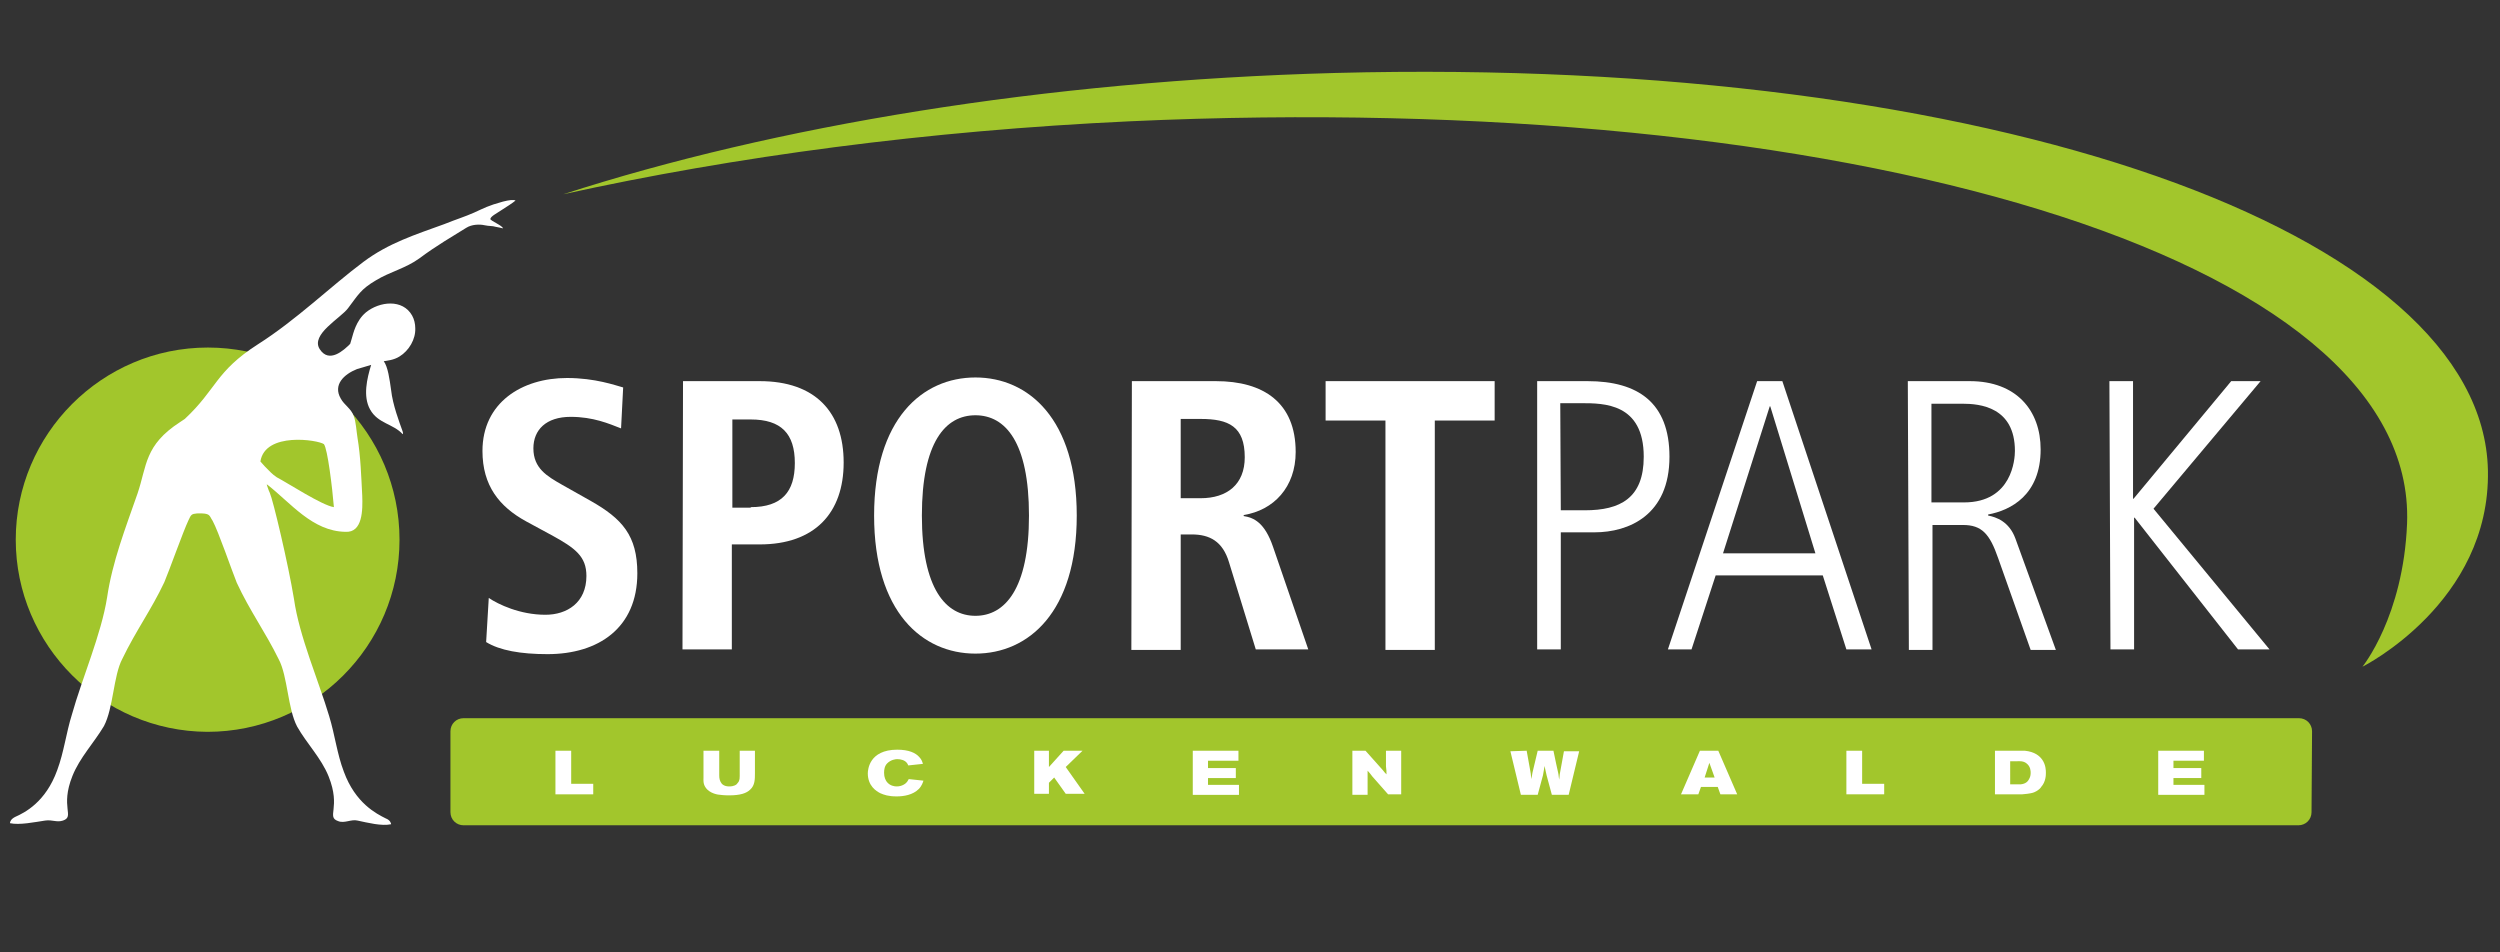 <?xml version="1.0" encoding="utf-8"?>
<!-- Generator: Adobe Illustrator 25.4.1, SVG Export Plug-In . SVG Version: 6.00 Build 0)  -->
<svg version="1.1" id="Ebene_1" xmlns="http://www.w3.org/2000/svg" xmlns:xlink="http://www.w3.org/1999/xlink" x="0px" y="0px"
	 viewBox="0 0 476.2 181.4" style="enable-background:new 0 0 476.2 181.4;" xml:space="preserve">
<rect x="0" y="0" width="476.2" height="181.4" fill="#333333" stroke="none"/>
<style type="text/css">
	.st0{fill:#A2C62C;}
	.st1{fill:#FFFFFF;}
</style>
<path class="st0" d="M440.3,154.7c0,1.4-1.1,2.5-2.5,2.5H88.3c-1.4,0-2.5-1.1-2.5-2.5v-15.4c0-1.4,1.1-2.5,2.5-2.5h349.6
	c1.4,0,2.5,1.1,2.5,2.5L440.3,154.7L440.3,154.7z"/>
<path class="st1" d="M93.1,113.9c1.8,1.2,5.9,3.2,10.8,3.2c4.1,0,7.8-2.3,7.8-7.4c0-3.7-2.1-5.3-6.7-7.8l-4.8-2.6
	c-5.1-2.8-8.3-6.8-8.3-13.4c0-9.2,7.5-13.9,16.1-13.9c5.4,0,9.2,1.4,10.7,1.8l-0.4,7.8c-2.3-0.9-5.3-2.2-9.6-2.2
	c-4.7,0-7.1,2.5-7.1,6c0,3.8,2.6,5.3,5.4,6.9l5.5,3.1c6,3.4,8.9,6.6,8.9,13.8c0,10.4-7.4,15.4-17.1,15.4c-5.1,0-9.1-0.7-11.7-2.3
	L93.1,113.9z"/>
<path class="st1" d="M130.1,72.6h14.6c10.6,0,16,5.9,16,15.5s-5.5,15.6-16,15.6h-5.3v20h-9.4L130.1,72.6L130.1,72.6z M143,96.6
	c5.9,0,8.4-2.9,8.4-8.4c0-5.6-2.6-8.3-8.4-8.3h-3.5v16.8H143z"/>
<path class="st1" d="M185.8,71.9c10.1,0,19.3,7.9,19.3,26.3c0,18.4-9.2,26.3-19.3,26.3s-19.3-7.9-19.3-26.3
	C166.5,79.8,175.7,71.9,185.8,71.9z M185.8,117.3c5.6,0,10.2-5.1,10.2-19.1s-4.5-19.1-10.2-19.1s-10.2,5.1-10.2,19.1
	S180.2,117.3,185.8,117.3z"/>
<path class="st1" d="M215.6,72.6h16c9.1,0,15.2,4.1,15.2,13.5c0,6.7-4.2,11.1-9.9,12v0.2c1.9,0.3,4,1.2,5.6,5.9l6.7,19.5h-10
	l-5.1-16.6c-1.2-4-3.7-5.3-7.1-5.3h-2.1v22h-9.4L215.6,72.6L215.6,72.6z M228.7,94.9c5,0,8.4-2.6,8.4-7.8c0-5.9-3.1-7.3-8.4-7.3
	h-3.8v15.1H228.7z"/>
<path class="st1" d="M263.9,80.1h-11.4v-7.5h32.2v7.5h-11.4v43.7h-9.4V80.1z"/>
<path class="st1" d="M292.8,72.6h9.6c9.6,0,15.6,4.1,15.6,14.4c0,11.1-7.7,14.4-14.3,14.4h-6.4v22.3h-4.5L292.8,72.6L292.8,72.6z
	 M297.3,97.2h4.6c6.7,0,11.2-2.3,11.2-10.2c0-10.2-7.6-10.2-11.9-10.2h-4L297.3,97.2L297.3,97.2z"/>
<path class="st1" d="M334.7,72.6h4.8l17,51.1h-4.8l-4.5-14.1h-20.4l-4.6,14.1h-4.5L334.7,72.6z M328.2,105.4h17.6l-8.6-28h-0.1
	L328.2,105.4z"/>
<path class="st1" d="M363.4,72.6h11.8c8.9,0,13.5,5.6,13.5,13c0,8.7-5.7,11.6-10,12.4v0.2c1.5,0.3,4,1.1,5.2,4.4l7.7,21.2h-4.8
	l-6.2-17.5c-1.6-4.6-3.1-6.3-6.7-6.3h-5.8v23.8h-4.5L363.4,72.6L363.4,72.6z M367.9,95.7h6.2c9.2,0,9.7-8.3,9.7-9.8
	c0-8.4-6.7-9-10-9h-5.9L367.9,95.7L367.9,95.7z"/>
<path class="st1" d="M401.8,72.6h4.5v22.4h0.1L425,72.6h5.6l-20.4,24.3l22.1,26.8h-6l-19.7-25.1h-0.1v25.1h-4.5L401.8,72.6
	L401.8,72.6z"/>
<path class="st0" d="M76.1,102.8c0,20.2-16.4,36.6-36.6,36.6C19.4,139.3,3,122.9,3,102.8s16.4-36.6,36.6-36.6
	C59.7,66.2,76.1,82.6,76.1,102.8z"/>
<path class="st0" d="M254.3,13.9C198.8,15.4,147.5,24,107.3,37c32.7-7.2,69.3-12.1,108-13.9c135.6-6.2,245.1,25.5,243.2,76.6
	c-0.7,17.7-8.5,27.3-8.5,27.3s24.4-12.2,23.9-37.4C473,44.4,379.7,10.6,254.3,13.9z"/>
<path class="st1" d="M93.4,41.7c0.1-0.5,1.1-1,2-1.6c1.1-0.7,2.2-1.4,2.8-1.9c-0.4-0.2-1.2-0.1-2.4,0.2c-2.9,0.8-3.5,1.2-5.5,2.1
	c-1.8,0.8-3.2,1.2-5.7,2.2c-5.5,2-10.6,3.6-15.4,7.2c-6.4,4.8-12.7,11-20.1,15.7c-8.1,5.2-7.8,8.5-13.9,14.2l-0.9,0.6
	c-6.8,4.4-6.3,8.3-8.1,13.6c-2.3,6.6-4.8,13-5.8,19.8c-1.1,7-4.8,15.5-6.7,22.3c-1.1,3.5-1.5,7.1-2.8,10.6c-2.2,6.1-6.2,8.1-8,8.9
	c-0.8,0.4-1,0.9-1,1.2c1.8,0.4,4.7-0.2,6.7-0.5c1.4-0.2,2.2,0.4,3.4,0c2.3-0.8-0.6-2.5,1.8-8.5c1.4-3.5,4.1-6.3,6-9.5
	c1.8-3.4,1.8-9.6,3.5-12.8c2.6-5.4,5.5-9.3,8-14.6c0.9-2.1,3.6-9.7,4.6-11.8c0.5-1.1,0.6-1.2,1.6-1.3c2.7-0.1,2.3,0.4,3,1.4
	c1.1,2,3.7,9.6,4.6,11.8c2.5,5.4,5.4,9.3,8,14.6c1.7,3.2,1.7,9.4,3.5,12.8c1.8,3.2,4.6,6,6,9.5c2.4,6-0.5,7.7,1.8,8.5
	c1.2,0.5,2.5-0.4,3.7-0.1c1.9,0.4,4.6,1.1,6.4,0.7c0-0.2-0.2-0.8-1-1.1c-1.8-0.9-5.8-2.9-8-8.9c-1.3-3.4-1.7-7-2.8-10.6
	c-2-6.7-5.7-15.2-6.7-22.3c-1.1-6.7-4-18.9-4.6-20.2c-0.3-0.6-0.5-1.4-0.6-1.6c0,0,0.1,0,0.1,0c4.5,3.5,8.6,8.9,14.9,9
	c3.3,0.2,3.3-4.2,3.2-6.9c-0.2-3.7-0.3-7.4-0.9-11c-0.2-1.2-0.3-3.1-0.7-4.1c-0.5-1.5-1.8-2.1-2.5-3.4c-1.5-2.6,0.6-4.6,3.1-5.6
	c0.6-0.2,1.8-0.5,2.7-0.8c-0.8,2.6-1.6,6-0.2,8.5c1.5,2.7,4.4,2.7,6.2,4.7c0,0,0.2-0.1-0.1-0.8c-0.5-1.4-1.8-4.8-2.1-7.6
	c-0.3-2.1-0.6-4.4-1.4-5.5c0.6-0.1,1.9-0.2,3-0.9c1.8-1.1,3.1-3.3,3-5.4c0-0.8-0.2-1.7-0.6-2.4c-1.8-3.2-6.2-2.7-8.8-0.6
	c-1.9,1.6-2.4,4-2.7,5l-0.3,1c-1.2,1.2-4,3.8-5.8,1c-1.8-2.8,4-5.9,5.4-7.8c1.9-2.5,2.4-3.6,5.3-5.3c2.6-1.6,5.7-2.3,8.3-4.2
	c3.2-2.4,6.5-4.3,8.9-5.8c1.1-0.7,2.6-0.7,3.5-0.5c0.9,0.2,1.5,0.1,2.1,0.3c0.6,0.1,1,0.2,1.4,0.3C95.8,43,93.3,42,93.4,41.7z
	 M61.7,84.6c0.7,0.9,1.6,8.3,1.9,12c-2.2-0.3-8.8-4.6-10.9-5.7c-0.8-0.5-1.5-1.3-2.3-2.1c-0.3-0.3-0.5-0.6-0.8-0.9
	C50.5,82.2,60.6,83.8,61.7,84.6z"/>
<g>
	<path class="st1" d="M108.8,149.3h4.2v2h-7.2V143h3C108.8,143,108.8,149.3,108.8,149.3z"/>
	<path class="st1" d="M137,143v4.7c0,0.6,0.1,1.1,0.5,1.6c0.5,0.5,1.2,0.5,1.4,0.5c0.2,0,0.9,0,1.4-0.4c0.2-0.2,0.3-0.4,0.4-0.5
		c0.2-0.4,0.2-0.8,0.2-1.1V143h2.9v4.3c0,1.1,0,2.3-0.9,3.1c-0.7,0.7-1.9,1.1-4,1.1c-0.2,0-1,0-1.7-0.1c-0.3,0-2-0.2-2.8-1.4
		c-0.5-0.7-0.4-1.5-0.4-1.8V143L137,143L137,143z"/>
	<path class="st1" d="M173,145.8c-0.1-0.2-0.1-0.3-0.2-0.4c-0.4-0.6-1.2-0.8-1.9-0.8c-0.3,0-1.2,0.1-1.9,0.8
		c-0.5,0.5-0.6,1.2-0.6,1.8c0,0.9,0.3,1.4,0.5,1.7c0.6,0.8,1.5,0.9,1.9,0.9c1.1,0,1.8-0.6,2-0.9c0.1-0.1,0.1-0.2,0.3-0.5l2.8,0.3
		c-0.1,0.3-0.3,1-0.9,1.6c-1.1,1.1-2.8,1.4-4.2,1.4c-1.6,0-2.4-0.3-3.1-0.6c-0.8-0.4-2.4-1.4-2.4-3.8c0-0.4,0.1-1.5,0.8-2.5
		c0.7-1,2.1-2,4.8-2c2.2,0,3.5,0.6,4.2,1.4c0.5,0.5,0.6,1,0.7,1.3L173,145.8z"/>
	<path class="st1" d="M199.8,146.1l2.8-3.1h3.6l-3.2,3.1l3.6,5.1H203l-2.2-3.1l-1,1v2.1H197V143h2.8V146.1z"/>
	<path class="st1" d="M235.9,144.9h-5.8v1.4h5.3v1.9h-5.3v1.3h5.9v1.9h-8.8V143h8.7L235.9,144.9L235.9,144.9z"/>
	<path class="st1" d="M260.1,143l2.5,2.8c0.3,0.3,0.5,0.6,0.8,0.9c0.2,0.3,0.5,0.6,0.7,0.8c0-0.5,0-0.9-0.1-1.5v-3h2.9v8.3h-2.5
		l-3-3.4c-0.3-0.4-0.6-0.8-0.9-1.1c0,0.9,0,1.9,0,2.8v1.8h-2.9V143L260.1,143L260.1,143z"/>
	<path class="st1" d="M290.8,143l0.7,3.9c0,0.2,0.1,0.4,0.1,0.7c0,0.3,0.1,0.6,0.1,0.8c0.1-0.4,0.1-0.8,0.2-1.2l1-4.2h3l0.5,2.4
		c0.1,0.6,0.3,1.2,0.4,1.8c0.1,0.4,0.1,0.9,0.2,1.3c0-0.3,0.1-0.7,0.1-1l0.8-4.4h2.9l-2,8.3h-3.2l-1-3.7c-0.2-0.8-0.2-1-0.4-1.8
		c-0.1,0.6-0.1,0.8-0.3,1.8l-1,3.7h-3.2l-2-8.3L290.8,143L290.8,143z"/>
	<path class="st1" d="M327.3,143l3.6,8.3h-3.2l-0.5-1.4h-3.2l-0.5,1.4h-3.3l3.6-8.3H327.3z M324.7,148.1h1.9l-1-2.8L324.7,148.1z"/>
	<path class="st1" d="M354.7,149.3h4.2v2h-7.2V143h3L354.7,149.3L354.7,149.3z"/>
	<path class="st1" d="M384.7,143c0.3,0,0.7,0,1,0c1.9,0.2,2.8,1,3.3,1.7c0.7,1,0.7,2.1,0.7,2.5c0,0.4,0,1.7-0.9,2.7
		c-0.1,0.2-0.4,0.5-0.9,0.8c-0.2,0.1-0.5,0.3-1.1,0.4c-0.4,0.1-0.7,0.1-1.6,0.2H380V143L384.7,143L384.7,143z M382.9,149.4h1.5
		c0.2,0,0.3,0,0.5,0c1-0.1,1.4-0.6,1.6-1c0.3-0.5,0.3-1,0.3-1.2c0-0.3,0-1.2-0.8-1.8c-0.6-0.5-1.5-0.4-1.7-0.4h-1.4L382.9,149.4
		L382.9,149.4z"/>
	<path class="st1" d="M419.8,144.9h-5.8v1.4h5.3v1.9h-5.3v1.3h5.9v1.9h-8.8V143h8.7V144.9z"/>
</g>
</svg>
